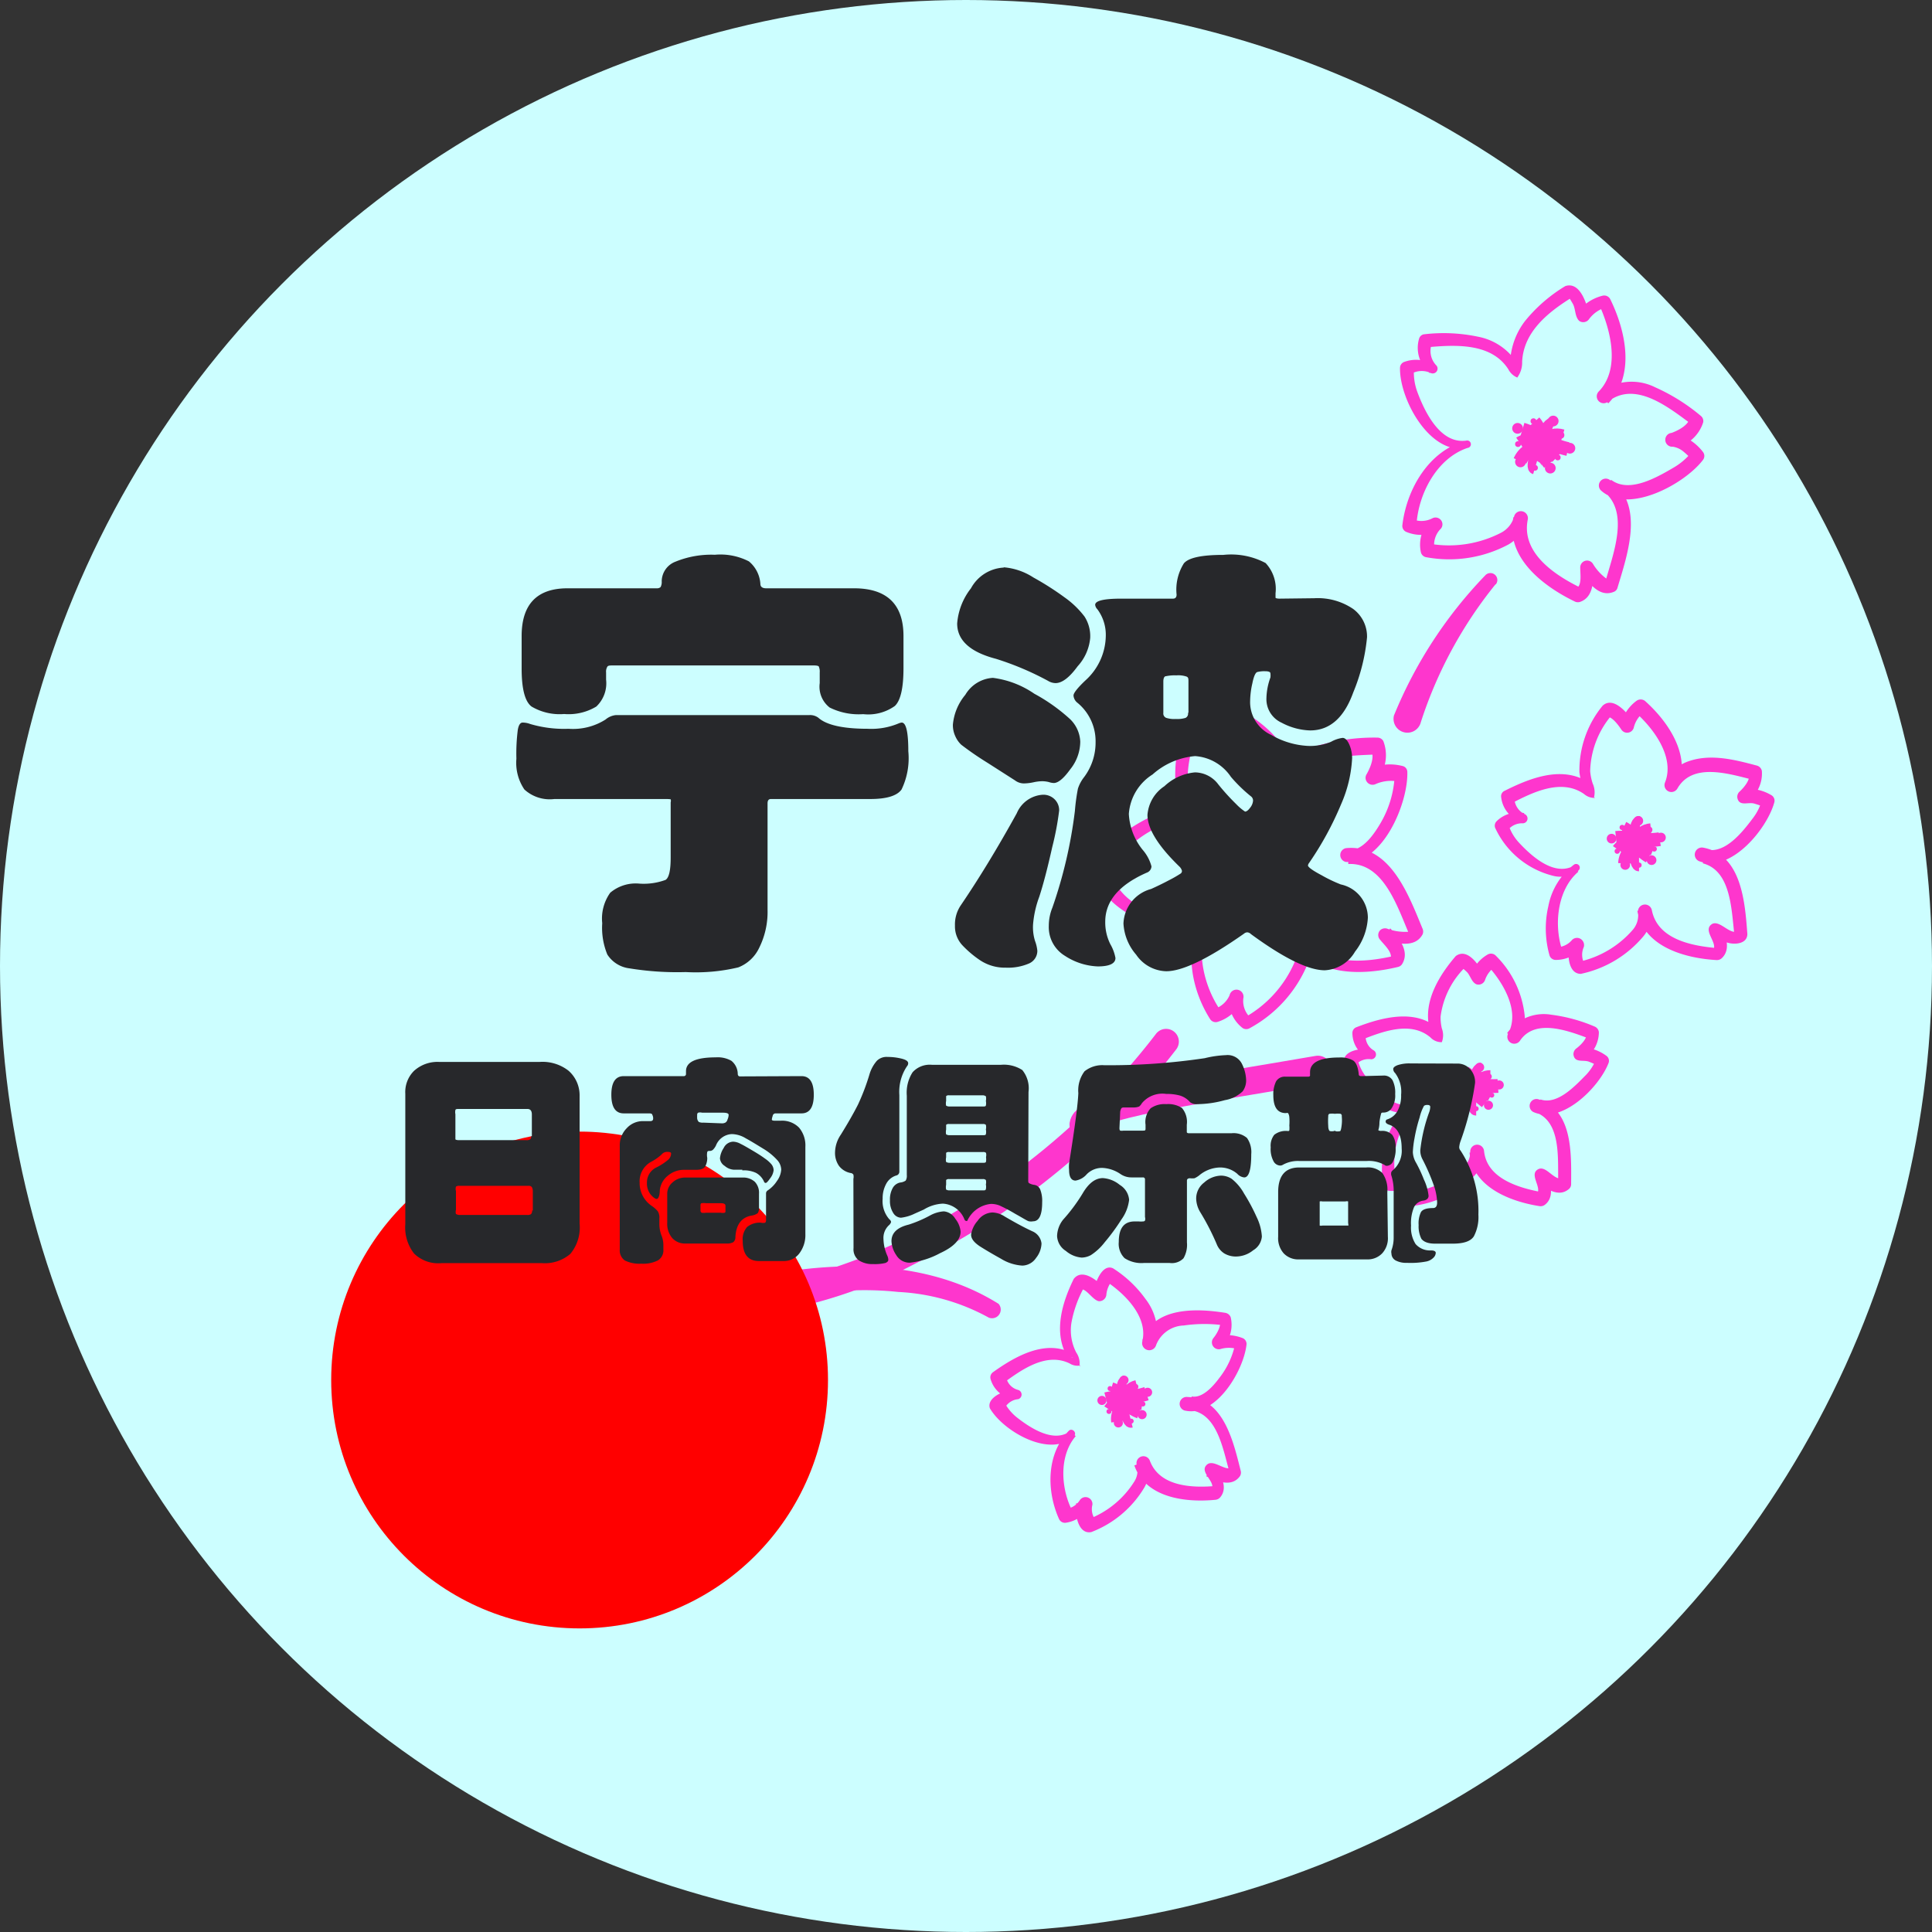 <svg xmlns="http://www.w3.org/2000/svg" viewBox="0 0 140 140"><rect x="0" y="0" width="140" height="140" fill="#333333" stroke="none"/><g id="图层_6" data-name="图层 6"><circle cx="70" cy="70" r="70" style="fill:#ccfeff"/></g><g id="图层_5" data-name="图层 5"><path d="M116.76,43.09a.4.4,0,0,0-.33-.13,5.19,5.19,0,0,1,1.09-3.21,11.17,11.17,0,0,1,2.91-2.52c1.1-.36,1.59,1.38,1.74,2.15l-.89-.21a3.28,3.28,0,0,1,1.84-1.24.49.49,0,0,1,.57.26c1.11,2.27,1.84,5.52-.15,7.54l-.68-.74a3.81,3.81,0,0,1,4.07-.43,14,14,0,0,1,3.31,2.07.48.48,0,0,1,.18.47,2.74,2.74,0,0,1-1.93,1.83l-.08-1a3.66,3.66,0,0,1,2,1.33.47.47,0,0,1,0,.56c-1.34,1.77-5.46,4-7.41,2.21a.5.5,0,0,1,.61-.78c2.63,1.73,1.32,5.43.6,7.84a.43.43,0,0,1-.25.29c-1.11.47-1.88-.73-2.42-1.46l.92-.32c0,.85.07,2.12-.92,2.5a.51.51,0,0,1-.4,0c-2.29-1.1-5.09-3.21-4.47-6.13l1,.19a2.89,2.89,0,0,1-1.37,1.8,9.12,9.12,0,0,1-5.94.92.48.48,0,0,1-.39-.33,2.57,2.57,0,0,1,.64-2.35l.6.77a2.77,2.77,0,0,1-2.29.08.47.47,0,0,1-.3-.49c.31-2.63,1.93-5.42,4.62-6.13a.27.27,0,0,1,.15.52c-2.71.66-5-3.5-4.94-5.82a.47.47,0,0,1,.27-.39A2.47,2.47,0,0,1,111,43s-.39.54-.39.54a2.36,2.36,0,0,1-.78-2.49.44.44,0,0,1,.4-.33,12.1,12.1,0,0,1,3.88.18,4.31,4.31,0,0,1,2.88,2c.07.11,0,0,0,.06a.27.27,0,0,0-.19.17Zm.19.77a1.28,1.28,0,0,1-.65-.6c-1.24-1.94-3.88-1.78-5.94-1.59l.42-.33A1.51,1.51,0,0,0,111.1,43a.35.35,0,0,1-.4.54,1.55,1.55,0,0,0-1.51.09l.27-.39a4.08,4.08,0,0,0,.26,1.7c.55,1.47,1.67,3.74,3.52,3.49,0,0,.14.53.13.52-2.26.74-3.63,3.39-3.73,5.67,0,0-.32-.51-.3-.5a1.73,1.73,0,0,0,1.47-.07.5.5,0,0,1,.67.24.49.49,0,0,1-.07.52,1.63,1.63,0,0,0-.47,1.41l-.4-.33a8.22,8.22,0,0,0,5.24-.79,1.88,1.88,0,0,0,.93-1.14.5.5,0,0,1,1,.18c-.5,2.45,2,4.07,3.93,5l-.4,0c.4-.26.27-1,.27-1.49a.5.5,0,0,1,.47-.53.5.5,0,0,1,.44.22,3.7,3.7,0,0,0,1,1.1c.11,0,.1,0,.14,0l-.25.29c.54-2,1.86-5.18-.17-6.67l.61-.79c1.32,1,3.34-.19,4.6-.93a4.73,4.73,0,0,0,1.23-1.07l.06.58a5.87,5.87,0,0,0-.68-.65,1.59,1.59,0,0,0-.74-.33.5.5,0,0,1-.09-1c.65-.24,1.25-.64,1.31-1.08l.18.49c-1.68-1.24-4.11-3.23-6.1-1.67a.5.5,0,0,1-.67-.74c1.59-1.63.87-4.48,0-6.36l.57.25a2.32,2.32,0,0,0-1.29.89.51.51,0,0,1-.7.1c-.32-.32-.25-.88-.46-1.24s-.29-.5-.39-.52l.43,0c-1.78,1.09-3.61,2.52-3.71,4.73a1.81,1.81,0,0,1-.3,1.06Z" transform="translate(-7 -16.5)" style="fill:#fe36cd"/><circle cx="111.68" cy="32.13" r="0.76" style="fill:#fe36cd"/><circle cx="109.97" cy="31.04" r="0.39" style="fill:#fe36cd"/><circle cx="112.55" cy="30.51" r="0.39" style="fill:#fe36cd"/><circle cx="113.76" cy="32.48" r="0.39" style="fill:#fe36cd"/><circle cx="112.34" cy="33.92" r="0.39" style="fill:#fe36cd"/><circle cx="110.18" cy="33.47" r="0.39" style="fill:#fe36cd"/><circle cx="110" cy="32.18" r="0.21" style="fill:#fe36cd"/><circle cx="111.12" cy="30.52" r="0.21" style="fill:#fe36cd"/><circle cx="113.1" cy="31.53" r="0.26" style="fill:#fe36cd"/><circle cx="112.88" cy="33.15" r="0.21" style="fill:#fe36cd"/><circle cx="111.23" cy="33.9" r="0.21" style="fill:#fe36cd"/><path d="M118.59,48.08a1.71,1.71,0,0,0-.42-1" transform="translate(-7 -16.5)" style="fill:none;stroke:#fe36cd;stroke-miterlimit:10"/><path d="M118.9,48.16c.17-.57.48-1,.71-.91" transform="translate(-7 -16.5)" style="fill:none;stroke:#fe36cd;stroke-miterlimit:10"/><path d="M119.13,48.41c.1-.31.58-.45,1.09-.3" transform="translate(-7 -16.5)" style="fill:none;stroke:#fe36cd;stroke-miterlimit:10"/><path d="M119.12,48.47a5.46,5.46,0,0,0,1.5.57" transform="translate(-7 -16.5)" style="fill:none;stroke:#fe36cd;stroke-miterlimit:10"/><path d="M119.06,49.07a3.21,3.21,0,0,1,.77.54" transform="translate(-7 -16.5)" style="fill:none;stroke:#fe36cd;stroke-miterlimit:10"/><path d="M118.38,48.25c0-.16-.43-.44-1.06-.63" transform="translate(-7 -16.5)" style="fill:none;stroke:#fe36cd;stroke-miterlimit:10"/><path d="M118.1,48.54a1,1,0,0,0-.95.09" transform="translate(-7 -16.5)" style="fill:none;stroke:#fe36cd;stroke-miterlimit:10"/><path d="M118.15,49a1.59,1.59,0,0,0-1,.9" transform="translate(-7 -16.5)" style="fill:none;stroke:#fe36cd;stroke-miterlimit:10"/><path d="M118.41,49.19c-.19.63-.27,1.16-.17,1.19" transform="translate(-7 -16.5)" style="fill:none;stroke:#fe36cd;stroke-miterlimit:10"/><path d="M118.68,49.16c.11.1.32.58.6.92" transform="translate(-7 -16.5)" style="fill:none;stroke:#fe36cd;stroke-miterlimit:10"/><path d="M122.11,73.68a.33.33,0,0,0-.33,0,4.28,4.28,0,0,1-.33-1.23,7.39,7.39,0,0,1,1.68-4.81c.79-.73,1.84.57,2.23,1.17l-.9.15a3,3,0,0,1,1.12-1.67.51.51,0,0,1,.62,0c1.68,1.5,3.36,3.94,2.39,6.28l-.9-.44a3,3,0,0,1,1.4-1.36c1.7-.73,3.58-.23,5.23.21a.5.5,0,0,1,.35.38,2.46,2.46,0,0,1-1,2.18l-.45-.85a3.26,3.26,0,0,1,2.12.42.46.46,0,0,1,.24.51c-.52,1.94-3.13,5.1-5.38,4.31a.5.5,0,0,1,.25-1c2.77.53,3,4,3.17,6.25,0,.81-1.16.81-1.66.54a6.32,6.32,0,0,1-1-.55l.73-.64c.34.69.78,1.76.07,2.41a.51.51,0,0,1-.38.13c-2.25-.13-5.27-.94-5.73-3.56l1-.19a2.59,2.59,0,0,1-.54,2,8.09,8.09,0,0,1-4.56,2.75c-1,0-1-1.69-.76-2.34l.84.48a2.53,2.53,0,0,1-1.89.85.47.47,0,0,1-.46-.34,7.16,7.16,0,0,1-.08-3.56,4.93,4.93,0,0,1,1.85-3,.27.27,0,0,1,.38.06.27.27,0,0,1-.05.36,2.12,2.12,0,0,1-1.89.37,6.3,6.3,0,0,1-4.15-3.47.46.46,0,0,1,.11-.47,2.21,2.21,0,0,1,2-.59l-.17.65a2.13,2.13,0,0,1-1.5-1.8.43.43,0,0,1,.24-.46c1.74-.87,4-1.81,5.91-.73a2.6,2.6,0,0,1,.38.27c.11.07,0,0,0,0a.28.28,0,0,0-.13.22Zm.47.64a1.14,1.14,0,0,1-.79-.28c-1.64-1.15-3.71-.14-5.31.7l.26-.47a1.3,1.3,0,0,0,.78,1.24.35.35,0,0,1-.16.65,1.31,1.31,0,0,0-1.16.58l.11-.47a3.49,3.49,0,0,0,.75,1.28c.93,1,2.56,2.48,4,1.68,0,0,.32.44.31.44-1.57,1.34-1.79,4-1.12,5.81,0,0-.48-.34-.46-.34a1.48,1.48,0,0,0,1.13-.53.5.5,0,0,1,.71,0,.52.52,0,0,1,.14.51,1.38,1.38,0,0,0,.06,1.25l-.49-.16a7.19,7.19,0,0,0,4-2.36,1.61,1.61,0,0,0,.36-1.2.5.5,0,0,1,1-.19c.42,2.13,2.93,2.6,4.83,2.75l-.38.14c.34-.57-.84-1.46-.06-1.91.54-.23,1.16.68,1.73.58l-.12.37c-.24-1.81-.2-4.78-2.31-5.33l.27-1c1.36.32,2.61-1.27,3.36-2.27a3.84,3.84,0,0,0,.64-1.26l.28.52a3.86,3.86,0,0,0-.76-.3c-.45-.18-1.13.23-1.28-.41a.5.5,0,0,1,.15-.47c.44-.41.78-.92.69-1.26L134,73c-1.76-.44-4.36-1.26-5.45.64a.5.5,0,0,1-.9-.43c.73-1.82-.79-3.89-2.15-5.1l.63,0a1.93,1.93,0,0,0-.74,1.12.5.5,0,0,1-.9.14c-.22-.33-.64-.9-1-.93l.38-.21a6.5,6.5,0,0,0-1.64,4.15,3.91,3.91,0,0,0,.18.89,1.53,1.53,0,0,1,.1,1Z" transform="translate(-7 -16.5)" style="fill:#fe36cd"/><circle cx="118.55" cy="61.09" r="0.67" style="fill:#fe36cd"/><circle cx="116.78" cy="60.77" r="0.35" style="fill:#fe36cd"/><circle cx="118.72" cy="59.48" r="0.35" style="fill:#fe36cd"/><circle cx="120.36" cy="60.69" r="0.35" style="fill:#fe36cd"/><circle cx="119.68" cy="62.33" r="0.35" style="fill:#fe36cd"/><circle cx="117.77" cy="62.68" r="0.35" style="fill:#fe36cd"/><circle cx="117.19" cy="61.68" r="0.19" style="fill:#fe36cd"/><circle cx="117.55" cy="59.96" r="0.19" style="fill:#fe36cd"/><circle cx="119.51" cy="60.13" r="0.23" style="fill:#fe36cd"/><circle cx="119.87" cy="61.52" r="0.19" style="fill:#fe36cd"/><circle cx="118.77" cy="62.69" r="0.19" style="fill:#fe36cd"/><path d="M125.29,77.17a1.52,1.52,0,0,0-.67-.66" transform="translate(-7 -16.5)" style="fill:none;stroke:#fe36cd;stroke-miterlimit:10"/><path d="M125.57,77.13c0-.52.07-1,.27-1" transform="translate(-7 -16.5)" style="fill:none;stroke:#fe36cd;stroke-miterlimit:10"/><path d="M125.84,77.26c0-.29.33-.56.79-.6" transform="translate(-7 -16.5)" style="fill:none;stroke:#fe36cd;stroke-miterlimit:10"/><path d="M125.85,77.31a4.55,4.55,0,0,0,1.42,0" transform="translate(-7 -16.5)" style="fill:none;stroke:#fe36cd;stroke-miterlimit:10"/><path d="M126,77.82a3,3,0,0,1,.81.19" transform="translate(-7 -16.5)" style="fill:none;stroke:#fe36cd;stroke-miterlimit:10"/><path d="M125.17,77.38c0-.14-.49-.22-1.07-.16" transform="translate(-7 -16.5)" style="fill:none;stroke:#fe36cd;stroke-miterlimit:10"/><path d="M125.05,77.71a.91.91,0,0,0-.76.39" transform="translate(-7 -16.5)" style="fill:none;stroke:#fe36cd;stroke-miterlimit:10"/><path d="M125.24,78.06a1.37,1.37,0,0,0-.48,1" transform="translate(-7 -16.5)" style="fill:none;stroke:#fe36cd;stroke-miterlimit:10"/><path d="M125.51,78.14c.06.57.17,1,.26,1" transform="translate(-7 -16.5)" style="fill:none;stroke:#fe36cd;stroke-miterlimit:10"/><path d="M125.72,78c.12,0,.45.37.79.55" transform="translate(-7 -16.5)" style="fill:none;stroke:#fe36cd;stroke-miterlimit:10"/><path d="M111,91.33a.27.27,0,0,0-.32,0s-.08-.29-.1-.35c-.46-1.93.73-3.83,1.91-5.2.85-.63,1.71.68,2,1.31l-.91.05a2.77,2.77,0,0,1,1.2-1.46.49.49,0,0,1,.62.08,7.15,7.15,0,0,1,2.09,4.39,3.39,3.39,0,0,1-.42,1.74l-.86-.52a3.24,3.24,0,0,1,3.2-1.34,11.73,11.73,0,0,1,3.15.86.5.5,0,0,1,.3.4,2.34,2.34,0,0,1-1.13,2l-.35-.9a3.18,3.18,0,0,1,2,.6.45.45,0,0,1,.19.52c-.68,1.79-3.42,4.52-5.48,3.56a.5.5,0,0,1,.36-.92c2.55.76,2.41,4,2.4,6.16a.45.45,0,0,1-.16.35c-.8.68-1.75-.1-2.37-.58l.78-.57c.26.69.57,1.75-.16,2.3a.51.51,0,0,1-.39.09c-2.1-.33-4.87-1.38-5.06-3.88l1-.1a2.47,2.47,0,0,1-.69,1.82,7.63,7.63,0,0,1-4.54,2.16c-1,0-.82-1.69-.53-2.3l.8.57a2.42,2.42,0,0,1-1.87.62.46.46,0,0,1-.42-.38c-.37-2.21.26-4.78,2.28-6a.27.27,0,0,1,.29.46c-2,1.2-4.88-1.58-5.41-3.47-.06-.84,1.48-1,2.07-.82l-.23.63A2,2,0,0,1,105,91.37a.44.44,0,0,1,.28-.43c1.83-.71,4.35-1.4,6,.16.09.08,0,0-.06,0a.26.26,0,0,0-.16.19Zm.4.69a1.09,1.09,0,0,1-.74-.34c-1.42-1.21-3.43-.45-5,.17l.31-.43a1.18,1.18,0,0,0,.6,1.21.35.35,0,0,1-.21.63,1.24,1.24,0,0,0-1.14.43l.16-.45a3.19,3.19,0,0,0,.58,1.25c.76,1,2.15,2.55,3.53,1.94,0,0,.28.47.27.47-1.58,1.11-2,3.52-1.56,5.32l-.43-.39a1.34,1.34,0,0,0,1.09-.39.51.51,0,0,1,.71,0,.48.48,0,0,1,.08.51,1.27,1.27,0,0,0,0,1.15l-.48-.21a6.73,6.73,0,0,0,3.92-1.83,1.52,1.52,0,0,0,.45-1.06.5.5,0,0,1,1-.1c.2,2,2.49,2.68,4.24,3l-.39.09c.34-.49-.66-1.45.13-1.79.52-.18,1,.69,1.56.71l-.16.35c-.06-1.7.26-4.46-1.65-5.16l.36-.93c1.23.42,2.53-1,3.32-1.8a3.65,3.65,0,0,0,.71-1.11l.22.54a3.6,3.6,0,0,0-.68-.34c-.42-.21-1.08.11-1.18-.53a.51.51,0,0,1,.2-.45c.45-.34.8-.79.75-1.09l.31.42c-1.55-.59-4-1.55-5.12.08a.5.5,0,1,1-.86-.52c.85-1.62-.38-3.69-1.53-4.93l.62.08a1.9,1.9,0,0,0-.78,1,.5.5,0,0,1-.64.3c-.35-.17-.43-.66-.69-.9s-.33-.3-.37-.28l.4-.18a6.1,6.1,0,0,0-1.92,3.71,3.51,3.51,0,0,0,.09.85,1.4,1.4,0,0,1,0,1Z" transform="translate(-7 -16.5)" style="fill:#fe36cd"/><circle cx="106.91" cy="78.83" r="0.63" style="fill:#fe36cd"/><circle cx="105.29" cy="78.36" r="0.33" style="fill:#fe36cd"/><circle cx="107.22" cy="77.34" r="0.33" style="fill:#fe36cd"/><circle cx="108.64" cy="78.62" r="0.33" style="fill:#fe36cd"/><circle cx="107.86" cy="80.09" r="0.33" style="fill:#fe36cd"/><circle cx="106.03" cy="80.24" r="0.33" style="fill:#fe36cd"/><circle cx="105.59" cy="79.26" r="0.18" style="fill:#fe36cd"/><circle cx="106.08" cy="77.68" r="0.18" style="fill:#fe36cd"/><circle cx="107.89" cy="78.01" r="0.21" style="fill:#fe36cd"/><circle cx="108.1" cy="79.36" r="0.18" style="fill:#fe36cd"/><circle cx="106.97" cy="80.34" r="0.18" style="fill:#fe36cd"/><path d="M113.71,94.91a1.44,1.44,0,0,0-.57-.68" transform="translate(-7 -16.5)" style="fill:none;stroke:#fe36cd;stroke-miterlimit:10"/><path d="M114,94.9c0-.49.15-.89.34-.89" transform="translate(-7 -16.5)" style="fill:none;stroke:#fe36cd;stroke-miterlimit:10"/><path d="M114.22,95.05c0-.28.35-.5.78-.5" transform="translate(-7 -16.5)" style="fill:none;stroke:#fe36cd;stroke-miterlimit:10"/><path d="M114.22,95.1a4.94,4.94,0,0,0,1.33.09" transform="translate(-7 -16.5)" style="fill:none;stroke:#fe36cd;stroke-miterlimit:10"/><path d="M114.31,95.59a2.48,2.48,0,0,1,.74.25" transform="translate(-7 -16.5)" style="fill:none;stroke:#fe36cd;stroke-miterlimit:10"/><path d="M113.58,95.1c0-.14-.44-.25-1-.25" transform="translate(-7 -16.5)" style="fill:none;stroke:#fe36cd;stroke-miterlimit:10"/><path d="M113.43,95.39a.86.86,0,0,0-.74.3" transform="translate(-7 -16.5)" style="fill:none;stroke:#fe36cd;stroke-miterlimit:10"/><path d="M113.58,95.74a1.32,1.32,0,0,0-.55.93" transform="translate(-7 -16.5)" style="fill:none;stroke:#fe36cd;stroke-miterlimit:10"/><path d="M113.82,95.84c0,.54.07,1,.15,1" transform="translate(-7 -16.5)" style="fill:none;stroke:#fe36cd;stroke-miterlimit:10"/><path d="M114,95.74a8.23,8.23,0,0,0,.69.59" transform="translate(-7 -16.5)" style="fill:none;stroke:#fe36cd;stroke-miterlimit:10"/><path d="M84.75,114.88a.26.26,0,0,0-.3.12,2.15,2.15,0,0,1-.18-.32c-.94-1.75-.26-3.89.54-5.51.66-.83,1.82.22,2.3.75l-.87.29c.05-.62.6-2.19,1.42-1.8A8.48,8.48,0,0,1,90,110.62a4,4,0,0,1,.77,3.3l-1-.29c.81-2.47,4-2.32,6-2a.51.51,0,0,1,.41.32,2.38,2.38,0,0,1-.6,2.2l-.57-.78a3.17,3.17,0,0,1,2,.08.46.46,0,0,1,.32.46c-.2,1.9-2.18,5.24-4.4,4.82a.5.5,0,0,1,.11-1c2.66.09,3.35,3.32,3.87,5.36a.5.5,0,0,1-.06.38c-.62.86-1.73.34-2.45,0l.62-.74c.42.6,1,1.54.41,2.26a.51.51,0,0,1-.35.19c-2.12.21-5.06-.11-5.88-2.49l.94-.34a2.44,2.44,0,0,1-.21,1.93,7.65,7.65,0,0,1-3.85,3.24c-1,.2-1.22-1.44-1.09-2.1l.91.35a2.38,2.38,0,0,1-1.64,1.07.47.47,0,0,1-.52-.27c-.9-2-.94-4.68.7-6.38.23-.25.62.11.4.36-1.66,1.67-5.12-.3-6.11-2-.27-.8,1.17-1.38,1.8-1.32,0,0-.06.67-.06.67a2.05,2.05,0,0,1-1.69-1.47.46.46,0,0,1,.17-.49c1.59-1.14,3.85-2.45,5.81-1.34.11.05,0,0,0,.05a.25.25,0,0,0-.11.23Zm.56.56a1.05,1.05,0,0,1-.8-.14c-1.68-.82-3.44.42-4.8,1.42l.19-.5a1.17,1.17,0,0,0,.88,1,.35.35,0,0,1,0,.67,1.22,1.22,0,0,0-1,.7l0-.47a3.52,3.52,0,0,0,.88,1.07c1,.79,2.72,1.92,3.91,1l.38.38c-1.26,1.47-1.07,3.92-.18,5.54,0,0-.53-.27-.51-.27a1.4,1.4,0,0,0,1-.65.5.5,0,0,1,.9.35,1.28,1.28,0,0,0,.24,1.12l-.51-.08a6.75,6.75,0,0,0,3.33-2.76,1.49,1.49,0,0,0,.16-1.14.5.5,0,0,1,.94-.34c.7,1.9,3.09,2,4.86,1.83l-.35.19c.2-.56-1-1.24-.33-1.76.46-.31,1.16.41,1.68.29l-.06.38c-.48-1.63-.87-4.38-2.89-4.58l.12-1c.77.15,1.54-.71,2-1.33a5.94,5.94,0,0,0,1.16-2.5l.36.47a2.17,2.17,0,0,0-1.37-.09.5.5,0,0,1-.57-.78c.35-.43.58-1,.45-1.23l.4.32a10.52,10.52,0,0,0-3,0,2.22,2.22,0,0,0-2,1.41.5.5,0,0,1-1-.27c.42-1.78-1.29-3.48-2.72-4.4l.62-.08a1.82,1.82,0,0,0-.51,1.13.52.52,0,0,1-.55.45c-.47-.11-.87-.91-1.33-.88l.35-.27a8.45,8.45,0,0,0-1,2.71,3.49,3.49,0,0,0,.35,2.16,1.38,1.38,0,0,1,.23,1Z" transform="translate(-7 -16.5)" style="fill:#fe36cd"/><circle cx="81.53" cy="101.53" r="0.63" style="fill:#fe36cd"/><circle cx="79.85" cy="101.48" r="0.33" style="fill:#fe36cd"/><circle cx="81.45" cy="100.01" r="0.33" style="fill:#fe36cd"/><circle cx="83.16" cy="100.89" r="0.33" style="fill:#fe36cd"/><circle cx="82.76" cy="102.51" r="0.33" style="fill:#fe36cd"/><circle cx="81.04" cy="103.11" r="0.33" style="fill:#fe36cd"/><circle cx="80.36" cy="102.28" r="0.18" style="fill:#fe36cd"/><circle cx="80.44" cy="100.62" r="0.18" style="fill:#fe36cd"/><circle cx="82.28" cy="100.49" r="0.21" style="fill:#fe36cd"/><circle cx="82.82" cy="101.74" r="0.18" style="fill:#fe36cd"/><circle cx="81.97" cy="102.98" r="0.18" style="fill:#fe36cd"/><path d="M88.23,117.68a1.38,1.38,0,0,0-.72-.52" transform="translate(-7 -16.5)" style="fill:none;stroke:#fe36cd;stroke-miterlimit:10"/><path d="M88.48,117.6c-.12-.48-.07-.9.11-.95" transform="translate(-7 -16.5)" style="fill:none;stroke:#fe36cd;stroke-miterlimit:10"/><path d="M88.76,117.68c-.07-.27.21-.57.64-.68" transform="translate(-7 -16.5)" style="fill:none;stroke:#fe36cd;stroke-miterlimit:10"/><path d="M88.77,117.73a4.94,4.94,0,0,0,1.31-.24" transform="translate(-7 -16.5)" style="fill:none;stroke:#fe36cd;stroke-miterlimit:10"/><path d="M89,118.18a2.61,2.61,0,0,1,.78,0" transform="translate(-7 -16.5)" style="fill:none;stroke:#fe36cd;stroke-miterlimit:10"/><path d="M88.15,117.89c0-.14-.49-.13-1,0" transform="translate(-7 -16.5)" style="fill:none;stroke:#fe36cd;stroke-miterlimit:10"/><path d="M88.08,118.21s-.37.05-.64.47" transform="translate(-7 -16.5)" style="fill:none;stroke:#fe36cd;stroke-miterlimit:10"/><path d="M88.31,118.51a1.27,1.27,0,0,0-.29,1" transform="translate(-7 -16.5)" style="fill:none;stroke:#fe36cd;stroke-miterlimit:10"/><path d="M88.57,118.54c.14.53.31.94.39.92" transform="translate(-7 -16.5)" style="fill:none;stroke:#fe36cd;stroke-miterlimit:10"/><path d="M88.75,118.4c.12,0,.48.28.82.4" transform="translate(-7 -16.5)" style="fill:none;stroke:#fe36cd;stroke-miterlimit:10"/><path d="M93.71,75.9a.45.45,0,0,0-.34.09,5.24,5.24,0,0,1-1.21-3.26,11.39,11.39,0,0,1,.68-3.88c.62-1,2.16.08,2.76.59l-.82.4a3.37,3.37,0,0,1,.66-2.18.49.49,0,0,1,.6-.15c2.35,1.08,5,3.19,4.76,6.09l-1-.15a3.88,3.88,0,0,1,3-3,14.34,14.34,0,0,1,4-.5.49.49,0,0,1,.44.25,2.84,2.84,0,0,1-.35,2.69l-.68-.68A3.7,3.7,0,0,1,108.6,72a.45.45,0,0,1,.38.41c.08,2.26-1.76,6.68-4.45,6.55a.51.51,0,0,1,0-1c3.22-.32,4.57,3.47,5.56,5.85a.52.52,0,0,1,0,.39c-.58,1.08-2,.62-2.86.39l.51-.82c.59.64,1.43,1.63.88,2.56a.48.48,0,0,1-.32.24c-2.53.61-6.12.75-7.52-2l.88-.47a2.91,2.91,0,0,1,.07,2.31A9.37,9.37,0,0,1,97.57,91a.49.49,0,0,1-.52,0,2.59,2.59,0,0,1-1-2.27L97,89a2.87,2.87,0,0,1-1.77,1.55.48.48,0,0,1-.54-.2c-1.46-2.29-2-5.56-.3-7.86a.27.27,0,0,1,.45.31c-1.69,2.27-6.26.42-7.69-1.44a.45.45,0,0,1,0-.47A2.46,2.46,0,0,1,89,79.53s0,.67,0,.66a2.42,2.42,0,0,1-2.23-1.48.45.45,0,0,1,.1-.5,12.43,12.43,0,0,1,3.21-2.37,4.39,4.39,0,0,1,3.58-.27c.13,0,0,0,0,.07a.29.29,0,0,0,0,.26Zm.64.48a1.38,1.38,0,0,1-.9-.06c-2.25-.75-4.25,1.09-5.77,2.58l.12-.52a1.54,1.54,0,0,0,1.36,1.14.35.35,0,0,1,0,.67A1.62,1.62,0,0,0,88,81.25l0-.47A4.32,4.32,0,0,0,89.3,82c1.41.82,3.77,1.9,5.09.49l.43.33c-1.34,2-.7,5.06.69,7,0,0-.57-.2-.54-.2a1.8,1.8,0,0,0,1.13-1,.5.5,0,0,1,1,.21,1.64,1.64,0,0,0,.54,1.44h-.52a8.4,8.4,0,0,0,3.67-4,2,2,0,0,0,0-1.52.5.5,0,0,1,.88-.48c1.2,2.28,4.22,2,6.42,1.48l-.32.24c.15-.49-.45-1-.75-1.38a.5.5,0,0,1,0-.71.52.52,0,0,1,.49-.11,3.76,3.76,0,0,0,1.53.23c.11,0,.1-.05.13-.08l0,.38c-.88-2-1.87-5.34-4.47-5.21l0-1c1.05.06,1.87-1.16,2.36-2a7.46,7.46,0,0,0,1-3.35l.42.41a2.76,2.76,0,0,0-1.78.14.51.51,0,0,1-.68-.2.48.48,0,0,1,0-.49c.35-.61.58-1.32.34-1.72l.45.27c-2.15.09-5.38.09-6,2.63a.51.51,0,0,1-.58.41.5.5,0,0,1-.41-.56c.2-2.34-2.21-4.15-4.18-5l.61-.16a2.41,2.41,0,0,0-.46,1.55.49.49,0,0,1-.48.51c-.45,0-.76-.53-1.16-.68a1,1,0,0,0-.66-.16l.31-.31c-.72,2-1.25,4.36.1,6.18a1.87,1.87,0,0,1,.46,1Z" transform="translate(-7 -16.5)" style="fill:#fe36cd"/><circle cx="91.83" cy="62.56" r="0.78" style="fill:#fe36cd"/><circle cx="89.75" cy="62.8" r="0.41" style="fill:#fe36cd"/><circle cx="91.47" cy="60.71" r="0.41" style="fill:#fe36cd"/><circle cx="93.71" cy="61.49" r="0.41" style="fill:#fe36cd"/><circle cx="93.51" cy="63.56" r="0.41" style="fill:#fe36cd"/><circle cx="91.5" cy="64.6" r="0.41" style="fill:#fe36cd"/><circle cx="90.52" cy="63.69" r="0.22" style="fill:#fe36cd"/><circle cx="90.33" cy="61.64" r="0.22" style="fill:#fe36cd"/><circle cx="92.57" cy="61.16" r="0.26" style="fill:#fe36cd"/><circle cx="93.44" cy="62.6" r="0.22" style="fill:#fe36cd"/><circle cx="92.62" cy="64.27" r="0.22" style="fill:#fe36cd"/><path d="M98.4,78.68a1.8,1.8,0,0,0-1-.51" transform="translate(-7 -16.5)" style="fill:none;stroke:#fe36cd;stroke-miterlimit:10"/><path d="M98.69,78.54c-.23-.56-.24-1.09,0-1.18" transform="translate(-7 -16.5)" style="fill:none;stroke:#fe36cd;stroke-miterlimit:10"/><path d="M99,78.59c-.13-.31.17-.73.67-.94" transform="translate(-7 -16.5)" style="fill:none;stroke:#fe36cd;stroke-miterlimit:10"/><path d="M99.07,78.65a5.8,5.8,0,0,0,1.57-.52" transform="translate(-7 -16.5)" style="fill:none;stroke:#fe36cd;stroke-miterlimit:10"/><path d="M99.42,79.17a2.87,2.87,0,0,1,1-.07" transform="translate(-7 -16.5)" style="fill:none;stroke:#fe36cd;stroke-miterlimit:10"/><path d="M98.33,79c-.06-.15-.62-.07-1.24.19" transform="translate(-7 -16.5)" style="fill:none;stroke:#fe36cd;stroke-miterlimit:10"/><path d="M98.31,79.36a1.1,1.1,0,0,0-.71.69" transform="translate(-7 -16.5)" style="fill:none;stroke:#fe36cd;stroke-miterlimit:10"/><path d="M98.64,79.69A1.59,1.59,0,0,0,98.46,81" transform="translate(-7 -16.5)" style="fill:none;stroke:#fe36cd;stroke-miterlimit:10"/><path d="M99,79.68c.26.63.54,1.1.64,1.06" transform="translate(-7 -16.5)" style="fill:none;stroke:#fe36cd;stroke-miterlimit:10"/><path d="M99.17,79.48c.15,0,.63.26,1.07.35" transform="translate(-7 -16.5)" style="fill:none;stroke:#fe36cd;stroke-miterlimit:10"/><path d="M64.76,108.53c5-.64,10.29-.25,14.6,2.45a.63.63,0,0,1-.71,1,15.1,15.1,0,0,0-6.56-1.86,23,23,0,0,0-6.9.31,1,1,0,1,1-.43-2Z" transform="translate(-7 -16.5)" style="fill:#fe36cd"/><path d="M65.29,109c9.87-2.66,19.28-9.49,25.46-17.56a.92.92,0,0,1,1.5,1.08A54.14,54.14,0,0,1,73.45,108,34.84,34.84,0,0,1,65.71,111a1,1,0,1,1-.42-2Z" transform="translate(-7 -16.5)" style="fill:#fe36cd"/><path d="M115.38,58.83a31,31,0,0,0-5.42,10,1,1,0,0,1-1.95-.48,32.06,32.06,0,0,1,6.61-10.15.5.5,0,0,1,.76.66Z" transform="translate(-7 -16.5)" style="fill:#fe36cd"/><path d="M85.5,98c.22-1.41,8-2.44,17-4" transform="translate(-7 -16.5)" style="fill:none;stroke:#fe36cd;stroke-linecap:round;stroke-miterlimit:10;stroke-width:2px"/></g><g id="图层_3" data-name="图层 3"><circle cx="42" cy="100" r="18" style="fill:red"/></g><g id="图层_2" data-name="图层 2"><path d="M55.3,74.4H47.17A2.72,2.72,0,0,1,45,73.71a3.43,3.43,0,0,1-.58-2.23,13.54,13.54,0,0,1,.1-2.08c.06-.36.18-.54.35-.54a1.55,1.55,0,0,1,.54.1,8.65,8.65,0,0,0,2.79.35,4.4,4.4,0,0,0,2.68-.67,1.36,1.36,0,0,1,.74-.32h14a1,1,0,0,1,.68.19c.59.53,1.79.8,3.58.8a5.09,5.09,0,0,0,2.24-.39.81.81,0,0,1,.22-.06c.32,0,.48.69.48,2.08a5.23,5.23,0,0,1-.49,2.77c-.33.46-1.09.69-2.26.69h-7.2c-.17,0-.25.1-.25.32v7.71A5.83,5.83,0,0,1,62,85.21a2.79,2.79,0,0,1-1.5,1.39,13.3,13.3,0,0,1-3.8.34,21.46,21.46,0,0,1-4.09-.27,2.22,2.22,0,0,1-1.6-1,5.07,5.07,0,0,1-.37-2.27,3.22,3.22,0,0,1,.58-2.21,2.86,2.86,0,0,1,2.11-.66,4.57,4.57,0,0,0,1.9-.27c.25-.16.37-.7.37-1.62v-4a.4.4,0,0,0,0-.22S55.45,74.4,55.3,74.4Zm-.7-15.27a.37.37,0,0,0,.27-.09.78.78,0,0,0,.08-.42,1.54,1.54,0,0,1,1-1.42,6.84,6.84,0,0,1,2.85-.5,4.52,4.52,0,0,1,2.47.48,2.31,2.31,0,0,1,.83,1.63c0,.22.16.32.41.32h6.37c2.39,0,3.59,1.16,3.59,3.46v2.33c0,1.43-.21,2.35-.63,2.74a3.32,3.32,0,0,1-2.29.59,4.72,4.72,0,0,1-2.43-.48A1.91,1.91,0,0,1,66.4,66v-.77a.88.88,0,0,0-.06-.41c0-.07-.17-.1-.38-.1H51.46c-.26,0-.41,0-.46.11a.68.68,0,0,0-.08.4v.52a2.32,2.32,0,0,1-.71,1.95,3.9,3.9,0,0,1-2.33.54,4,4,0,0,1-2.36-.54c-.48-.36-.72-1.28-.72-2.75V62.59c0-2.3,1.11-3.46,3.33-3.46Z" transform="translate(-7 -16.5)" style="fill:#27282b"/><path d="M85.28,70.24a3.23,3.23,0,0,1-.72,2q-.72,1-1.2,1a1.29,1.29,0,0,1-.36-.07,2.07,2.07,0,0,0-.5-.06,3.19,3.19,0,0,0-.62.08,3.57,3.57,0,0,1-.69.08,1.08,1.08,0,0,1-.64-.22l-2-1.28a22.58,22.58,0,0,1-1.89-1.3,1.86,1.86,0,0,1-.43-.61,1.9,1.9,0,0,1-.18-.85,3.91,3.91,0,0,1,.9-2.16,2.49,2.49,0,0,1,2-1.23,6.81,6.81,0,0,1,3,1.15,13,13,0,0,1,2.59,1.84A2.41,2.41,0,0,1,85.28,70.24Zm-1.53,5a21,21,0,0,1-.5,2.64c-.33,1.48-.64,2.68-.94,3.6a7.45,7.45,0,0,0-.45,2A3.35,3.35,0,0,0,82,84.68a2.76,2.76,0,0,1,.17.72,1,1,0,0,1-.61.92,3.83,3.83,0,0,1-1.68.3,3.24,3.24,0,0,1-1.85-.53A7.56,7.56,0,0,1,76.74,85a2,2,0,0,1-.54-1.43,2.47,2.47,0,0,1,.41-1.45q2-2.94,4.07-6.69a2.19,2.19,0,0,1,1.88-1.34,1.15,1.15,0,0,1,.85.32A1.11,1.11,0,0,1,83.75,75.26Zm-4-17.63a4.64,4.64,0,0,1,2.14.74,20.92,20.92,0,0,1,2.27,1.45,6.54,6.54,0,0,1,1.43,1.38A2.63,2.63,0,0,1,86,62.73a3.51,3.51,0,0,1-.91,2.05Q84.2,66,83.49,66a1.07,1.07,0,0,1-.54-.16,21.2,21.2,0,0,0-3.78-1.6c-1.88-.49-2.81-1.35-2.81-2.56a4.72,4.72,0,0,1,1-2.55A2.87,2.87,0,0,1,79.72,57.63Zm22.49,2.24a4.56,4.56,0,0,1,2.82.78,2.48,2.48,0,0,1,1,2.05,13.83,13.83,0,0,1-1,4c-.66,1.83-1.7,2.75-3.12,2.75a4.67,4.67,0,0,1-2.07-.56,1.87,1.87,0,0,1-1.1-1.78,4.68,4.68,0,0,1,.29-1.5,1.29,1.29,0,0,0,0-.29c0-.11-.13-.16-.39-.16a2.05,2.05,0,0,0-.57.06c-.13.05-.25.32-.35.82a6,6,0,0,0-.16,1.26,2.61,2.61,0,0,0,1.52,2.47,5.89,5.89,0,0,0,2.64.8,3.92,3.92,0,0,0,1.69-.29,2.31,2.31,0,0,1,.85-.29c.18,0,.34.16.48.47a2.48,2.48,0,0,1,.21,1,9.46,9.46,0,0,1-.8,3.34,23.11,23.11,0,0,1-2.31,4.24.43.43,0,0,0-.09.19q0,.19,1,.72a10.4,10.4,0,0,0,1.38.66A2.47,2.47,0,0,1,106.12,83a4.35,4.35,0,0,1-.93,2.46A2.69,2.69,0,0,1,103,86.81q-1.77,0-5.35-2.62a.42.42,0,0,0-.27-.13.4.4,0,0,0-.24.1q-3.87,2.72-5.63,2.72a2.72,2.72,0,0,1-2.18-1.2,3.76,3.76,0,0,1-.92-2.26,2.7,2.7,0,0,1,2-2.5c.38-.17.82-.38,1.33-.65a8.76,8.76,0,0,0,.83-.48.25.25,0,0,0,.08-.18.65.65,0,0,0-.16-.29q-2.34-2.26-2.34-3.77a2.74,2.74,0,0,1,1.23-2.08,3.71,3.71,0,0,1,2.21-1,2.14,2.14,0,0,1,1.7.88,16.48,16.48,0,0,0,1.29,1.42,3.79,3.79,0,0,0,.64.54c.11,0,.23-.09.37-.28a.93.93,0,0,0,.21-.5.38.38,0,0,0-.16-.33A10.85,10.85,0,0,1,96.2,72.8a3.4,3.4,0,0,0-2.6-1.51,5.29,5.29,0,0,0-3.08,1.33,3.69,3.69,0,0,0-1.72,2.86,4.51,4.51,0,0,0,1,2.6,3,3,0,0,1,.64,1.2.51.51,0,0,1-.35.46q-3,1.32-3,3.55a3.52,3.52,0,0,0,.37,1.63,3.11,3.11,0,0,1,.37,1c0,.4-.43.61-1.28.61a4.65,4.65,0,0,1-2.37-.76A2.43,2.43,0,0,1,83,83.58a3.47,3.47,0,0,1,.26-1.31,33.53,33.53,0,0,0,1.63-7,14.24,14.24,0,0,1,.22-1.62,2.68,2.68,0,0,1,.45-.84,4.17,4.17,0,0,0,.83-2.53,3.6,3.6,0,0,0-1.31-2.85.73.73,0,0,1-.29-.53c0-.18.29-.55.87-1.1a4.43,4.43,0,0,0,1.47-3.23,3.1,3.1,0,0,0-.61-1.92.55.55,0,0,1-.16-.32q0-.45,1.89-.45H92c.17,0,.26-.1.26-.29a3.57,3.57,0,0,1,.53-2.27c.35-.41,1.3-.61,2.86-.61a5.32,5.32,0,0,1,3.06.59,2.74,2.74,0,0,1,.72,2.19c0,.18,0,.28,0,.32s.13.07.3.07Zm-9.12,8.29V65.88c0-.19,0-.31-.16-.36a1.86,1.86,0,0,0-.72-.08,3,3,0,0,0-.75.06c-.13,0-.19.17-.19.38v2.28a.34.34,0,0,0,.21.36,1.94,1.94,0,0,0,.7.08,2,2,0,0,0,.7-.08A.34.34,0,0,0,93.09,68.16Z" transform="translate(-7 -16.5)" style="fill:#27282b"/><path d="M49,105.16a3,3,0,0,1-.67,2.2,2.83,2.83,0,0,1-2.07.67H39a2.49,2.49,0,0,1-2-.7,3.07,3.07,0,0,1-.63-2.12V95.76A2.16,2.16,0,0,1,37,94.1a2.53,2.53,0,0,1,1.8-.65h7.32a3.06,3.06,0,0,1,2.08.64A2.37,2.37,0,0,1,49,95.93Zm-3.46-6.32V97.26c0-.27-.11-.4-.32-.4H40.26c-.15,0-.24,0-.26.08a.71.71,0,0,0,0,.3v1.54c0,.14,0,.23,0,.27s.12.07.25.07h4.88a.48.48,0,0,0,.29-.06A.3.3,0,0,0,45.49,98.84Zm.07,5.38v-1.39a.62.62,0,0,0-.07-.31.29.29,0,0,0-.25-.09h-5a.36.36,0,0,0-.25.06.57.57,0,0,0,0,.32v1.36a.53.53,0,0,0,0,.3s.12.07.25.07H45.2a.44.44,0,0,0,.28-.06A.35.35,0,0,0,45.56,104.22Z" transform="translate(-7 -16.5)" style="fill:#27282b"/><path d="M65.08,94.48c.59,0,.89.45.89,1.35s-.3,1.35-.89,1.35H63.2a.21.21,0,0,0-.21.19,1,1,0,0,0-.06.26c0,.05.07.08.19.08h.47a1.72,1.72,0,0,1,1.31.5,2,2,0,0,1,.46,1.4v6.32a2.19,2.19,0,0,1-.44,1.4,1.4,1.4,0,0,1-1.14.55H62c-.79,0-1.18-.49-1.18-1.47a1.33,1.33,0,0,1,.32-1,1.45,1.45,0,0,1,1-.31.65.65,0,0,0,.31,0,.28.28,0,0,0,.06-.21V103a.26.26,0,0,1,.11-.23,2.35,2.35,0,0,0,.68-.69,1.56,1.56,0,0,0,.31-.83,1.08,1.08,0,0,0-.3-.7,4.47,4.47,0,0,0-1-.81c-.49-.3-.91-.56-1.28-.76a2,2,0,0,0-1-.3,1.3,1.3,0,0,0-1.15.83,1.17,1.17,0,0,1-.21.3.35.35,0,0,1-.22.09c-.11,0-.17,0-.2.08a1.08,1.08,0,0,0,0,.42,1.28,1.28,0,0,1-.14.61c-.09.17-.31.26-.68.26h-.86a1.79,1.79,0,0,0-1.18.43,1.56,1.56,0,0,0-.58,1.06c0,.41-.12.62-.22.62s-.26-.11-.44-.32a1.27,1.27,0,0,1-.27-.85,1.2,1.2,0,0,1,.68-1.11,4.23,4.23,0,0,0,.87-.57.62.62,0,0,0,.2-.45c0-.07-.09-.11-.27-.11a.51.51,0,0,0-.42.19,3.63,3.63,0,0,1-.74.52,1.61,1.61,0,0,0-.85,1.52,2,2,0,0,0,.87,1.68,2.15,2.15,0,0,1,.45.4.87.87,0,0,1,.11.51v.48a2.4,2.4,0,0,0,.19.85,1.9,1.9,0,0,1,.1.57v.35a.85.85,0,0,1-.39.79,2.34,2.34,0,0,1-1.21.24,2.37,2.37,0,0,1-1.19-.23.89.89,0,0,1-.37-.8V99.5a1.75,1.75,0,0,1,.5-1.24,1.58,1.58,0,0,1,1.2-.52h.51q.21,0,.21-.18a.51.51,0,0,0-.06-.27c0-.08-.11-.11-.21-.11H52.2q-.9,0-.9-1.35t.9-1.35h4.35a.15.15,0,0,0,.16-.16l0-.2q0-1,2.16-1a2,2,0,0,1,1.13.25,1.24,1.24,0,0,1,.46.94c0,.12.06.19.16.19ZM62,104a.67.67,0,0,1-.09.41,1,1,0,0,1-.48.18c-.71.14-1.09.66-1.14,1.55a.46.46,0,0,1-.15.37.92.92,0,0,1-.49.1h-3a1.22,1.22,0,0,1-.94-.4,1.58,1.58,0,0,1-.36-1.09V103a1.06,1.06,0,0,1,.39-.82,1.31,1.31,0,0,1,.91-.35h4.16a1.25,1.25,0,0,1,.89.31A1.15,1.15,0,0,1,62,103Zm-2.73-6.1a.54.54,0,0,0,.29-.05.36.36,0,0,0,.16-.23.88.88,0,0,0,.08-.33c0-.11-.14-.16-.42-.16h-1.5a.57.57,0,0,0-.29,0,.16.16,0,0,0-.07.15,2.6,2.6,0,0,0,0,.28.44.44,0,0,0,.12.24.66.66,0,0,0,.32.05Zm.3,6.36v-.39q0-.18-.33-.18H58.16a1,1,0,0,0-.32,0c-.05,0-.08.07-.08.15v.37a.18.18,0,0,0,.09.17,1,1,0,0,0,.31,0h1.08a.56.56,0,0,0,.26,0S59.57,104.37,59.57,104.29Zm1.22-3h-.64a1.11,1.11,0,0,1-.63-.27.72.72,0,0,1-.35-.55,1.63,1.63,0,0,1,.27-.75.79.79,0,0,1,.69-.46,1.2,1.2,0,0,1,.54.16c.21.1.5.27.89.5s.68.42.88.57a2.25,2.25,0,0,1,.47.42.72.72,0,0,1,.15.42,1.15,1.15,0,0,1-.24.57c-.16.23-.27.35-.33.35a.12.12,0,0,1-.12-.08,1.33,1.33,0,0,0-.59-.65A2.07,2.07,0,0,0,60.79,101.31Z" transform="translate(-7 -16.5)" style="fill:#27282b"/><path d="M68.84,101.93a.73.73,0,0,0,0-.31.27.27,0,0,0-.21-.12,1.39,1.39,0,0,1-.83-.51,1.64,1.64,0,0,1-.29-1,2.36,2.36,0,0,1,.42-1.27c.52-.84.93-1.56,1.24-2.17A16,16,0,0,0,70,94.37a2.64,2.64,0,0,1,.54-1,1,1,0,0,1,.78-.28,4.19,4.19,0,0,1,1,.12c.33.08.49.19.49.34a.33.33,0,0,1-.09.22,3.33,3.33,0,0,0-.55,2.08v5.56a.28.28,0,0,1-.22.27,1.23,1.23,0,0,0-.73.6,2.16,2.16,0,0,0-.26,1.08,2,2,0,0,0,.49,1.5.27.27,0,0,1,.12.19.48.48,0,0,1-.16.24,1.25,1.25,0,0,0-.39,1,3.13,3.13,0,0,0,.29,1.23.74.74,0,0,1,.06.28c0,.09-.07.16-.21.22a3.28,3.28,0,0,1-.89.08,1.77,1.77,0,0,1-1.05-.28,1,1,0,0,1-.37-.88Zm12.67.07c0,.12,0,.21.07.24a1,1,0,0,0,.37.12.55.55,0,0,1,.43.34,2.27,2.27,0,0,1,.14.91c0,.93-.22,1.39-.66,1.39a.74.74,0,0,1-.29,0c-.09,0-.42-.22-1-.54a11.85,11.85,0,0,0-1.13-.6,1.68,1.68,0,0,0-.63-.12,2.1,2.1,0,0,0-1.72,1.23.09.09,0,0,1-.08,0s-.08,0-.12-.1a1.79,1.79,0,0,0-1.57-1.15,2.9,2.9,0,0,0-1.38.43l-.65.29a3.09,3.09,0,0,1-1,.3.68.68,0,0,1-.56-.34,1.59,1.59,0,0,1-.24-.92,1.68,1.68,0,0,1,.21-.91.8.8,0,0,1,.53-.38.84.84,0,0,0,.4-.14.68.68,0,0,0,.08-.4V95.9a2.74,2.74,0,0,1,.42-1.7,1.67,1.67,0,0,1,1.4-.54h5a2.46,2.46,0,0,1,1.55.38,2.09,2.09,0,0,1,.45,1.59Zm-4.9,3.74c0,.59-.49,1.11-1.49,1.57a6,6,0,0,1-2.18.69,1.12,1.12,0,0,1-1-.56,1.94,1.94,0,0,1-.34-1c0-.6.42-1,1.25-1.2a8.94,8.94,0,0,0,1.54-.66,2.42,2.42,0,0,1,1-.3,1.07,1.07,0,0,1,.83.53A1.76,1.76,0,0,1,76.61,105.74Zm1.62-9.06c.11,0,.19,0,.21-.07a.79.79,0,0,0,0-.33.81.81,0,0,0,0-.34s-.1-.07-.21-.07H75.76a.25.25,0,0,0-.2.06s0,.16,0,.35a.78.78,0,0,0,0,.34s.1.06.21.06Zm0,2.08c.11,0,.19,0,.21-.07a.81.81,0,0,0,0-.34.78.78,0,0,0,0-.34.29.29,0,0,0-.21-.06H75.76a.25.25,0,0,0-.2.06s0,.16,0,.35a.78.78,0,0,0,0,.34s.1.06.21.06Zm0,2c.13,0,.2,0,.22-.09a1.08,1.08,0,0,0,0-.32.68.68,0,0,0,0-.31.29.29,0,0,0-.21-.06H75.76a.25.25,0,0,0-.2.06s0,.15,0,.33a.73.73,0,0,0,0,.33s.1.06.21.06Zm0,2c.11,0,.19,0,.21-.09a.88.88,0,0,0,0-.34.7.7,0,0,0,0-.32.29.29,0,0,0-.21-.07H75.76a.25.25,0,0,0-.2.07s0,.16,0,.34a.84.84,0,0,0,0,.35s.1.06.21.06Zm4.24,3.89a1.77,1.77,0,0,1-.39,1,1.23,1.23,0,0,1-1,.56,3.34,3.34,0,0,1-1.55-.5q-.9-.5-1.53-.9c-.42-.28-.63-.55-.63-.84a1.89,1.89,0,0,1,.47-1,1.36,1.36,0,0,1,1.08-.61,1.7,1.7,0,0,1,.88.29c.72.42,1.37.78,2,1.07A1.09,1.09,0,0,1,82.47,106.59Z" transform="translate(-7 -16.5)" style="fill:#27282b"/><path d="M88.82,103.44a3,3,0,0,1-.56,1.43,14.6,14.6,0,0,1-1.21,1.65,4,4,0,0,1-1,.93,1.49,1.49,0,0,1-.66.18,2,2,0,0,1-1.15-.48,1.35,1.35,0,0,1-.64-1.08,2,2,0,0,1,.43-1.18A12.61,12.61,0,0,0,85.44,103c.44-.76.93-1.13,1.48-1.13a2.14,2.14,0,0,1,1.22.49A1.4,1.4,0,0,1,88.82,103.44Zm4.34-4.82h3.07a1.5,1.5,0,0,1,1.13.34,1.78,1.78,0,0,1,.31,1.18q0,1.68-.51,1.68a.78.78,0,0,1-.5-.26,1.91,1.91,0,0,0-1.27-.46,2.43,2.43,0,0,0-1.5.58,1.68,1.68,0,0,1-.33.2,1.34,1.34,0,0,1-.33,0c-.15,0-.22.07-.22.17v4.48a1.94,1.94,0,0,1-.25,1.15,1.17,1.17,0,0,1-1,.34H89.89a2.23,2.23,0,0,1-1.4-.35,1.46,1.46,0,0,1-.42-1.17c0-1,.38-1.49,1.15-1.49l.31,0a1.1,1.1,0,0,0,.28,0,.18.18,0,0,0,.16-.06.46.46,0,0,0,0-.26v-2.71a.14.14,0,0,0-.16-.16H89a1.4,1.4,0,0,1-.8-.24,2.52,2.52,0,0,0-1.34-.45,1.55,1.55,0,0,0-1.11.46,1.36,1.36,0,0,1-.81.46c-.31,0-.47-.26-.47-.77a3,3,0,0,1,0-.48c.42-2.62.64-4.31.67-5.09a2.3,2.3,0,0,1,.45-1.58,2.06,2.06,0,0,1,1.43-.44,47.11,47.11,0,0,0,7.28-.51,7.55,7.55,0,0,1,1.53-.22,1.16,1.16,0,0,1,1.18.66,2.85,2.85,0,0,1,.29,1.14,1.35,1.35,0,0,1-.25.82,2.43,2.43,0,0,1-1.29.64,7.58,7.58,0,0,1-2,.29.74.74,0,0,1-.52-.14,1.6,1.6,0,0,0-.73-.48,3.59,3.59,0,0,0-1-.12,1.93,1.93,0,0,0-1.77.68.79.79,0,0,1-.19.23,1,1,0,0,1-.4.07l-.63,0c-.15,0-.24,0-.28.1a.6.6,0,0,0-.07.28l-.05,1.12q0,.15.06.18a.63.63,0,0,0,.23,0h1.41c.13,0,.19,0,.19-.13V98a1.46,1.46,0,0,1,.37-1.19,1.77,1.77,0,0,1,1.14-.3,1.81,1.81,0,0,1,1.13.28A1.56,1.56,0,0,1,93,98v.54C93,98.58,93.06,98.62,93.16,98.62Zm2.32,3.07a1.44,1.44,0,0,1,.77.23,3.52,3.52,0,0,1,.9,1.07,13.36,13.36,0,0,1,.91,1.7,3.72,3.72,0,0,1,.38,1.41,1.28,1.28,0,0,1-.63,1,2,2,0,0,1-1.18.45,1.64,1.64,0,0,1-.91-.22,1.39,1.39,0,0,1-.53-.62A17.68,17.68,0,0,0,94,104.38a2,2,0,0,1-.32-1,1.45,1.45,0,0,1,.58-1.19A1.9,1.9,0,0,1,95.48,101.69Z" transform="translate(-7 -16.5)" style="fill:#27282b"/><path d="M107.24,94.44a.72.72,0,0,1,.67.34,2,2,0,0,1,.19,1,1.68,1.68,0,0,1-.24,1,.7.7,0,0,1-.59.34c-.11,0-.17,0-.19.08a3.91,3.91,0,0,0-.12.62c0,.37-.08.55-.08.57s.07.06.2.06a1,1,0,0,1,.81.29,1.47,1.47,0,0,1,.24.92,2,2,0,0,1-.18,1,.53.53,0,0,1-.44.32.25.25,0,0,1-.19-.07,2.32,2.32,0,0,0-1.28-.28h-4.9a2.25,2.25,0,0,0-1.17.27.37.37,0,0,1-.21.06.57.57,0,0,1-.48-.32,1.86,1.86,0,0,1-.2-1,1.27,1.27,0,0,1,.26-.91,1.36,1.36,0,0,1,1-.27s.08,0,.09-.05a1.81,1.81,0,0,0,0-.35,3.81,3.81,0,0,0,0-.59.69.69,0,0,0-.09-.31.3.3,0,0,0-.16,0c-.61,0-.91-.43-.91-1.3a2.09,2.09,0,0,1,.2-1,.73.73,0,0,1,.68-.34h1.63q.17,0,.15-.12v-.2c0-.71.7-1.07,2.11-1.07a1.84,1.84,0,0,1,1,.21c.23.14.37.49.42,1,0,.1.06.14.18.14Zm.33,11.68a1.62,1.62,0,0,1-.41,1.2,1.45,1.45,0,0,1-1.12.44h-4.9a1.45,1.45,0,0,1-1.12-.44,1.66,1.66,0,0,1-.4-1.2v-3.23c0-1.19.51-1.79,1.52-1.79H106a1.49,1.49,0,0,1,1.17.4,2.09,2.09,0,0,1,.36,1.39Zm-2.88-1v-1.42c0-.07,0-.12,0-.14a.35.35,0,0,0-.19,0h-1.68a.41.41,0,0,0-.19,0s0,.07,0,.17v1.4c0,.1,0,.16,0,.18a.41.41,0,0,0,.19,0h1.68c.11,0,.17,0,.2,0S104.69,105.17,104.69,105.08Zm-.93-6.65a.84.84,0,0,0,.34,0c.05,0,.1-.2.13-.51s0-.5,0-.59a.15.15,0,0,0-.09-.16,1.7,1.7,0,0,0-.41,0,1.54,1.54,0,0,0-.4,0,.16.16,0,0,0-.08.16,5.25,5.25,0,0,0,0,.73c0,.21.06.33.11.36A.66.66,0,0,0,103.76,98.43Zm8.84-4.9a1.22,1.22,0,0,1,.93.4,1.4,1.4,0,0,1,.36,1,21.09,21.09,0,0,1-1.07,4.27,1.66,1.66,0,0,0-.08.39.38.38,0,0,0,.1.25,8,8,0,0,1,1.29,4.64,3,3,0,0,1-.33,1.57c-.23.36-.74.53-1.54.53H111c-.5,0-.82-.12-1-.35a2,2,0,0,1-.2-1,1.87,1.87,0,0,1,.17-.94c.12-.19.41-.29.87-.29.2,0,.3-.13.3-.4a4.3,4.3,0,0,0-.18-1.07,14.65,14.65,0,0,0-.89-2.08,1.34,1.34,0,0,1-.15-.64,11.58,11.58,0,0,1,.66-2.8,1.28,1.28,0,0,0,.06-.34c0-.09-.06-.14-.19-.14a.41.41,0,0,0-.26.06,3.3,3.3,0,0,0-.32.85,11.38,11.38,0,0,0-.37,1.51,6.92,6.92,0,0,0-.12,1,1.64,1.64,0,0,0,.23.76,9.87,9.87,0,0,1,.57,1.22,3.7,3.7,0,0,1,.34,1.18c0,.19-.13.31-.37.35a.87.87,0,0,0-.69.49,3,3,0,0,0-.21,1.32,2.22,2.22,0,0,0,.33,1.34,1.38,1.38,0,0,0,1.11.46c.24,0,.35.07.35.18a.51.51,0,0,1-.16.34,1,1,0,0,1-.51.28,6,6,0,0,1-1.42.1,1.62,1.62,0,0,1-.83-.18.58.58,0,0,1-.29-.49.52.52,0,0,1,0-.24,2.62,2.62,0,0,0,.16-.95v-3.23a3.74,3.74,0,0,0-.18-1.28.63.63,0,0,1,0-.16c0-.06.07-.15.2-.25a1.86,1.86,0,0,0,.56-1.51c0-.94-.3-1.51-.88-1.71-.19-.06-.28-.14-.28-.23a.16.16,0,0,1,.13-.17,1.28,1.28,0,0,0,.73-.61,2.3,2.3,0,0,0,.26-1.17,2.26,2.26,0,0,0-.44-1.58.39.39,0,0,1-.13-.29c0-.1.11-.2.33-.28a2.72,2.72,0,0,1,.92-.12Z" transform="translate(-7 -16.5)" style="fill:#27282b"/></g></svg>